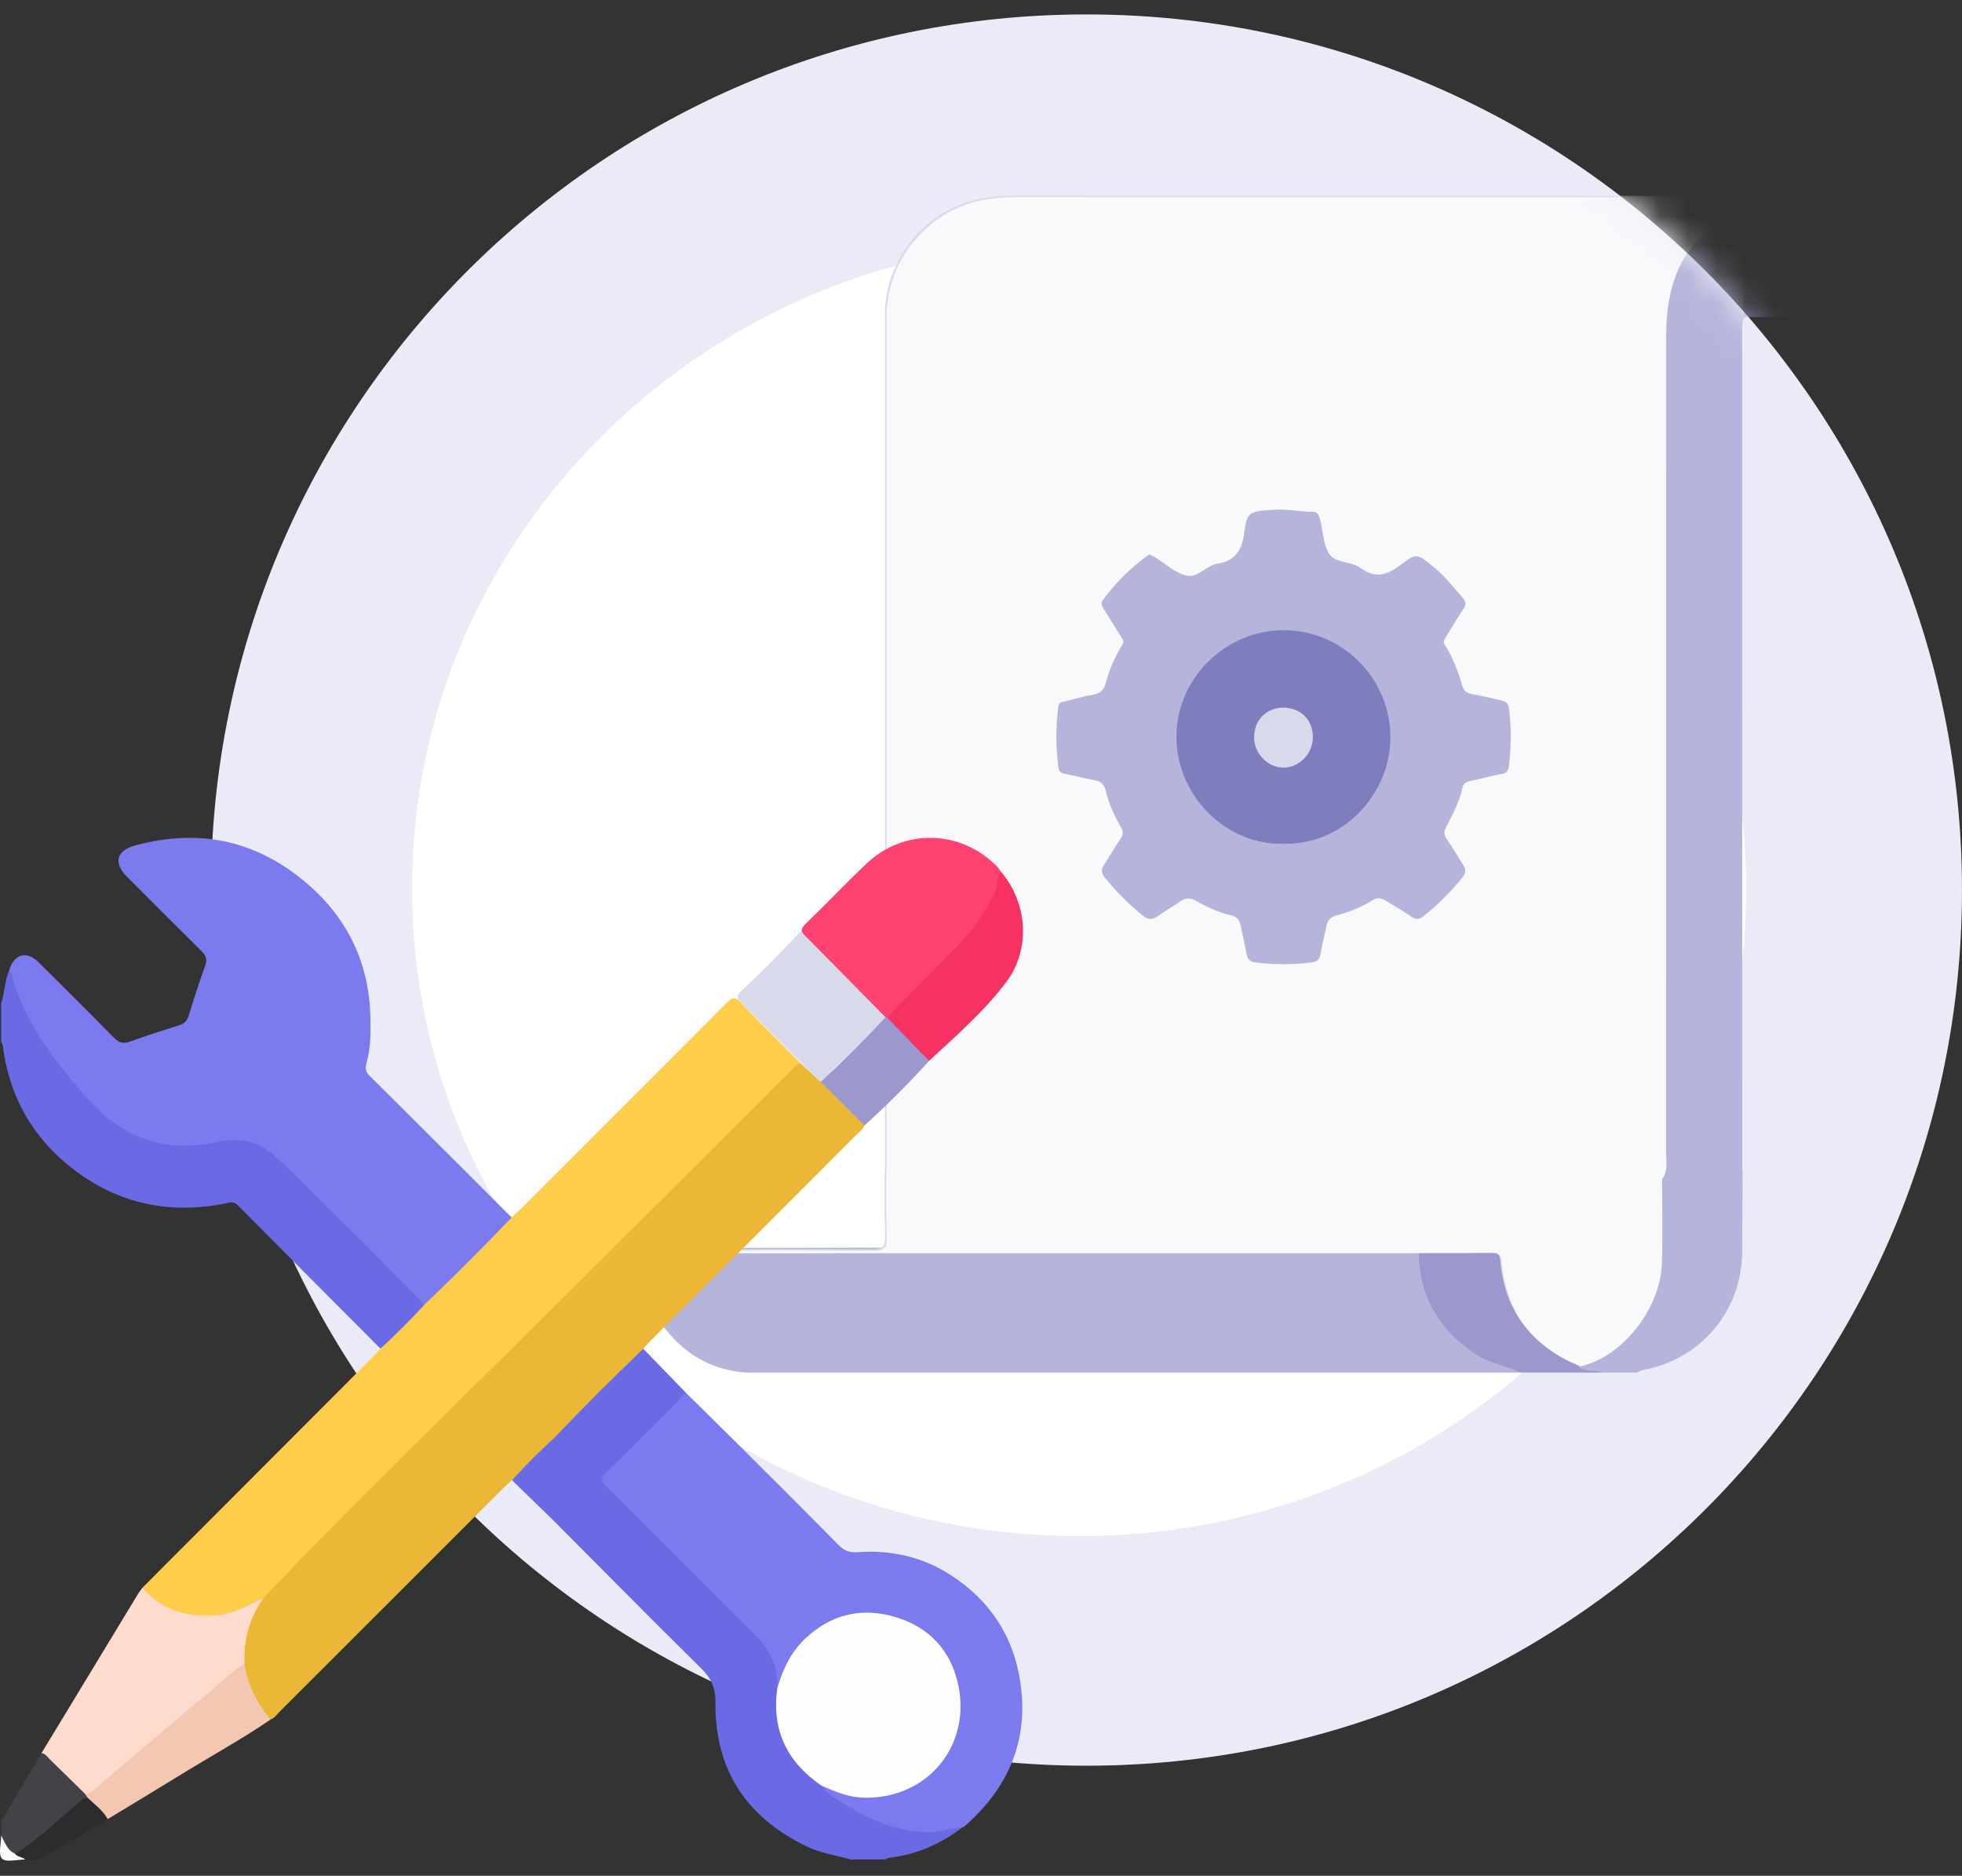 <svg width="68" height="65" viewBox="0 0 68 65" fill="none" xmlns="http://www.w3.org/2000/svg">
<rect x="0" y="0" width="68" height="65" fill="#333333" stroke="none"/>
<path d="M37.656 61.186C54.414 61.186 67.999 47.601 67.999 30.843C67.999 14.085 54.414 0.5 37.656 0.5C20.898 0.5 7.312 14.085 7.312 30.843C7.312 47.601 20.898 61.186 37.656 61.186Z" fill="#EBEBF8"/>
<path d="M37.401 53.228C50.17 53.228 60.521 43.182 60.521 30.789C60.521 18.395 50.17 8.349 37.401 8.349C24.632 8.349 14.281 18.395 14.281 30.789C14.281 43.182 24.632 53.228 37.401 53.228Z" fill="white"/>
<mask id="mask0_5202_514" style="mask-type:alpha" maskUnits="userSpaceOnUse" x="7" y="0" width="61" height="62">
<path d="M37.656 61.186C54.414 61.186 67.999 47.601 67.999 30.843C67.999 14.085 54.414 0.5 37.656 0.5C20.898 0.5 7.312 14.085 7.312 30.843C7.312 47.601 20.898 61.186 37.656 61.186Z" fill="#2EA5FE"/>
</mask>
<g mask="url(#mask0_5202_514)">
<path d="M52.721 47.563H25.845C24.318 47.44 23.291 46.593 22.561 45.307C22.355 44.942 22.26 44.551 22.247 44.137C22.23 43.569 22.4 43.365 22.983 43.247C31.483 43.23 39.982 43.215 48.482 43.224C48.664 43.224 48.846 43.219 49.024 43.266C49.243 43.326 49.261 43.507 49.284 43.692C49.524 45.562 50.542 46.771 52.355 47.308C52.496 47.35 52.707 47.325 52.721 47.562L52.721 47.563Z" fill="#B5B4DA"/>
<path d="M54.722 47.294C54.964 47.482 55.3 47.384 55.545 47.562H52.721C52.217 47.336 51.665 47.261 51.182 46.946C49.875 46.096 49.184 44.932 49.168 43.371C49.284 43.245 49.44 43.25 49.59 43.248C50.241 43.242 50.892 43.251 51.543 43.245C51.908 43.241 52.083 43.377 52.124 43.766C52.274 45.194 53.004 46.25 54.252 46.954C54.42 47.05 54.621 47.103 54.722 47.294V47.294Z" fill="#9A98CC"/>
<path d="M61.38 6.789C61.176 6.965 60.917 6.864 60.684 6.932C58.731 7.51 57.556 9.107 57.554 11.306C57.548 21.041 57.552 30.775 57.552 40.51C57.533 40.525 57.516 40.542 57.502 40.562C57.406 40.747 57.427 40.948 57.426 41.144C57.423 41.857 57.422 42.569 57.426 43.282C57.431 45.04 56.605 46.276 55.063 47.069C54.943 47.131 54.808 47.167 54.716 47.277C54.704 47.449 54.837 47.438 54.947 47.473C55.143 47.535 55.357 47.468 55.546 47.562H56.73C56.797 47.534 56.861 47.491 56.931 47.479C58.937 47.113 60.357 45.445 60.379 43.419C60.389 42.468 60.39 41.515 60.396 40.563C60.392 40.558 60.388 40.552 60.383 40.547C60.382 30.838 60.381 21.127 60.38 11.418C60.38 11.266 60.371 11.113 60.474 10.983C60.489 10.894 60.51 10.806 60.521 10.717C60.767 8.749 61.849 7.509 63.763 6.992C63.87 6.963 64.017 6.966 64.018 6.794C63.138 6.792 62.258 6.79 61.379 6.789L61.38 6.789Z" fill="#B5B4DA"/>
<path d="M60.475 10.983C60.309 10.415 60.511 9.886 60.725 9.394C61.334 8.003 62.386 7.13 63.905 6.862C63.946 6.855 63.98 6.817 64.019 6.793C65.95 6.668 67.439 7.381 68.391 9.105C68.553 9.399 68.661 9.715 68.734 10.039C68.864 10.617 68.572 10.982 67.971 10.983C65.472 10.987 62.973 10.983 60.474 10.983H60.475Z" fill="#9A98CC"/>
<path d="M60.969 6.783C52.36 6.783 43.752 6.784 35.143 6.779C34.762 6.779 34.389 6.808 34.016 6.877C32.116 7.229 30.672 8.965 30.672 10.906C30.672 20.792 30.672 30.678 30.672 40.564C30.669 40.564 30.667 40.564 30.665 40.564C30.667 41.321 30.65 42.079 30.68 42.835C30.695 43.205 30.565 43.292 30.215 43.29C27.929 43.276 25.643 43.282 23.356 43.286C23.181 43.286 22.99 43.223 22.836 43.369C23.018 43.371 23.199 43.375 23.381 43.375C31.977 43.375 40.573 43.374 49.168 43.373C49.986 43.371 50.804 43.373 51.622 43.365C51.851 43.362 51.971 43.404 51.995 43.68C52.149 45.449 53.086 46.639 54.722 47.297C56.175 46.97 57.491 45.297 57.543 43.744C57.576 42.766 57.552 41.786 57.549 40.807C57.549 40.807 57.551 40.806 57.551 40.806C57.761 40.539 57.69 40.224 57.691 39.928C57.694 30.584 57.694 21.238 57.694 11.894C57.694 11.682 57.69 11.47 57.698 11.257C57.788 8.95 58.869 7.594 61.079 7.008C61.205 6.974 61.362 6.975 61.38 6.79C61.244 6.789 61.107 6.784 60.97 6.784L60.969 6.783Z" fill="#D9D9EC"/>
<path d="M40.605 20.275C40.666 20.307 40.725 20.333 40.779 20.366C41.07 20.544 41.34 20.803 41.654 20.88C41.968 20.956 42.219 20.591 42.551 20.537C43.022 20.461 43.234 20.189 43.3 19.695C43.389 19.034 43.437 19.045 44.215 18.995C44.567 18.973 44.91 19.062 45.261 19.056C45.414 19.053 45.45 19.183 45.481 19.301C45.563 19.631 45.563 20.016 45.745 20.275C45.921 20.527 46.367 20.466 46.629 20.66C47.053 20.973 47.389 20.864 47.772 20.573C48.242 20.215 48.246 20.258 48.704 20.624C49.032 20.887 49.282 21.212 49.553 21.524C49.646 21.633 49.645 21.717 49.561 21.84C49.379 22.105 49.222 22.388 49.049 22.659C49.005 22.727 48.983 22.775 49.034 22.855C49.266 23.215 49.414 23.612 49.532 24.02C49.576 24.174 49.673 24.238 49.828 24.265C50.107 24.314 50.384 24.381 50.662 24.444C50.787 24.472 50.851 24.529 50.869 24.684C50.935 25.227 50.929 25.765 50.866 26.307C50.849 26.449 50.809 26.513 50.658 26.54C50.351 26.593 50.052 26.685 49.746 26.745C49.627 26.768 49.563 26.822 49.54 26.931C49.454 27.333 49.263 27.692 49.076 28.052C49.009 28.181 49.004 28.277 49.093 28.403C49.262 28.644 49.407 28.901 49.566 29.148C49.642 29.266 49.636 29.369 49.551 29.476C49.215 29.895 48.839 30.273 48.419 30.605C48.307 30.694 48.203 30.704 48.071 30.608C47.848 30.447 47.603 30.316 47.37 30.168C47.244 30.089 47.123 30.049 46.984 30.137C46.655 30.347 46.292 30.482 45.92 30.586C45.767 30.629 45.69 30.718 45.659 30.866C45.603 31.135 45.535 31.402 45.489 31.674C45.461 31.836 45.395 31.897 45.223 31.919C44.689 31.99 44.161 31.986 43.628 31.918C43.465 31.897 43.407 31.831 43.38 31.685C43.328 31.405 43.266 31.127 43.203 30.849C43.171 30.707 43.103 30.613 42.938 30.575C42.578 30.493 42.241 30.339 41.922 30.155C41.764 30.064 41.633 30.075 41.487 30.175C41.267 30.325 41.037 30.462 40.817 30.613C40.682 30.705 40.562 30.697 40.439 30.598C40.027 30.269 39.657 29.899 39.326 29.489C39.232 29.372 39.223 29.265 39.306 29.138C39.462 28.899 39.598 28.647 39.765 28.416C39.861 28.282 39.864 28.178 39.785 28.042C39.599 27.723 39.446 27.388 39.362 27.028C39.319 26.842 39.222 26.749 39.035 26.716C38.756 26.666 38.481 26.588 38.201 26.537C38.084 26.516 38.02 26.479 38.004 26.352C37.932 25.774 37.93 25.197 38.003 24.619C38.018 24.507 38.081 24.492 38.166 24.472C38.443 24.409 38.717 24.323 38.996 24.276C39.197 24.242 39.301 24.153 39.355 23.956C39.46 23.573 39.61 23.205 39.823 22.868C39.88 22.779 39.864 22.728 39.812 22.649C39.632 22.371 39.466 22.084 39.285 21.807C39.225 21.714 39.221 21.649 39.288 21.56C39.629 21.098 40.027 20.694 40.491 20.355C40.527 20.329 40.564 20.303 40.608 20.273L40.605 20.275Z" fill="#B5B4DA"/>
<path d="M44.413 28.532C42.793 28.573 41.341 27.153 41.376 25.41C41.407 23.794 42.794 22.421 44.463 22.437C46.175 22.453 47.532 23.885 47.482 25.586C47.437 27.146 46.115 28.586 44.412 28.532L44.413 28.532Z" fill="#807DBF"/>
<path d="M45.272 25.477C45.276 25.952 44.892 26.357 44.435 26.359C43.991 26.36 43.598 25.964 43.594 25.509C43.588 25.008 43.938 24.648 44.431 24.648C44.915 24.648 45.269 24.996 45.272 25.477Z" fill="#D9D9EC"/>
<path d="M61.023 6.835C52.415 6.835 43.807 6.836 35.197 6.831C34.817 6.831 34.443 6.86 34.071 6.929C32.171 7.281 30.727 9.017 30.727 10.958C30.727 20.844 30.727 30.73 30.727 40.616C30.724 40.616 30.722 40.616 30.719 40.616C30.722 41.373 30.705 42.131 30.735 42.887C30.749 43.256 30.62 43.344 30.269 43.342C27.983 43.328 25.698 43.334 23.411 43.338C23.236 43.338 23.044 43.275 22.891 43.421C23.073 43.423 23.254 43.427 23.436 43.427C32.032 43.427 40.627 43.426 49.223 43.425C50.041 43.423 50.858 43.425 51.676 43.417C51.906 43.414 52.026 43.456 52.05 43.732C52.204 45.5 53.141 46.691 54.776 47.348C56.229 47.022 57.546 45.348 57.598 43.795C57.631 42.817 57.607 41.838 57.603 40.859C57.603 40.859 57.605 40.858 57.606 40.858C57.816 40.591 57.745 40.276 57.745 39.98C57.749 30.635 57.748 21.29 57.749 11.946C57.749 11.734 57.745 11.522 57.753 11.309C57.843 9.002 58.924 7.646 61.133 7.06C61.259 7.026 61.417 7.027 61.435 6.842C61.298 6.84 61.162 6.836 61.025 6.836L61.023 6.835Z" fill="#F9F9FC"/>
<path d="M39.841 19.212C39.916 19.251 39.986 19.282 40.052 19.323C40.404 19.539 40.732 19.854 41.114 19.947C41.495 20.041 41.8 19.596 42.203 19.532C42.775 19.439 43.032 19.109 43.114 18.509C43.222 17.707 43.279 17.721 44.224 17.66C44.652 17.633 45.069 17.74 45.494 17.734C45.68 17.731 45.725 17.888 45.761 18.031C45.861 18.431 45.861 18.899 46.082 19.213C46.297 19.52 46.837 19.445 47.155 19.681C47.671 20.062 48.078 19.93 48.543 19.575C49.113 19.14 49.12 19.192 49.674 19.637C50.073 19.956 50.377 20.351 50.705 20.73C50.818 20.862 50.816 20.964 50.714 21.113C50.492 21.434 50.302 21.778 50.093 22.107C50.04 22.191 50.013 22.248 50.075 22.345C50.356 22.782 50.536 23.264 50.679 23.759C50.733 23.946 50.851 24.024 51.038 24.057C51.377 24.117 51.714 24.198 52.051 24.276C52.202 24.31 52.28 24.379 52.303 24.566C52.382 25.226 52.376 25.879 52.298 26.536C52.278 26.708 52.23 26.788 52.046 26.82C51.673 26.885 51.309 26.995 50.938 27.068C50.794 27.096 50.716 27.162 50.687 27.295C50.582 27.783 50.351 28.218 50.124 28.655C50.042 28.812 50.037 28.929 50.144 29.082C50.35 29.374 50.526 29.686 50.72 29.987C50.812 30.129 50.805 30.255 50.701 30.385C50.295 30.894 49.837 31.352 49.326 31.756C49.19 31.862 49.063 31.875 48.904 31.759C48.633 31.564 48.336 31.405 48.052 31.226C47.9 31.129 47.753 31.081 47.584 31.188C47.184 31.442 46.745 31.605 46.292 31.733C46.106 31.785 46.013 31.894 45.976 32.073C45.908 32.4 45.826 32.725 45.769 33.053C45.736 33.25 45.654 33.324 45.446 33.351C44.798 33.436 44.156 33.431 43.51 33.349C43.311 33.324 43.242 33.244 43.208 33.067C43.144 32.727 43.07 32.391 42.993 32.053C42.954 31.88 42.871 31.766 42.671 31.72C42.234 31.621 41.826 31.433 41.438 31.21C41.245 31.1 41.086 31.113 40.91 31.234C40.642 31.417 40.363 31.583 40.095 31.766C39.932 31.877 39.786 31.869 39.636 31.748C39.136 31.349 38.687 30.9 38.285 30.401C38.171 30.26 38.16 30.129 38.26 29.975C38.45 29.685 38.615 29.379 38.818 29.098C38.935 28.936 38.939 28.809 38.841 28.644C38.615 28.258 38.429 27.85 38.328 27.413C38.276 27.187 38.158 27.075 37.931 27.034C37.592 26.973 37.258 26.881 36.919 26.818C36.778 26.792 36.699 26.747 36.68 26.594C36.593 25.892 36.589 25.192 36.679 24.49C36.696 24.354 36.773 24.336 36.877 24.311C37.213 24.234 37.544 24.129 37.884 24.072C38.128 24.031 38.254 23.922 38.319 23.684C38.447 23.218 38.629 22.771 38.888 22.362C38.956 22.254 38.938 22.194 38.875 22.097C38.655 21.76 38.455 21.411 38.236 21.074C38.162 20.962 38.159 20.882 38.238 20.774C38.653 20.214 39.136 19.723 39.698 19.31C39.742 19.278 39.788 19.248 39.841 19.211V19.212Z" fill="#B5B4DA"/>
<path d="M44.462 29.238C42.495 29.287 40.732 27.562 40.774 25.448C40.813 23.485 42.496 21.818 44.523 21.838C46.602 21.858 48.249 23.596 48.188 25.662C48.133 27.556 46.528 29.305 44.462 29.238Z" fill="#807DBF"/>
<path d="M45.503 25.528C45.508 26.105 45.042 26.596 44.487 26.599C43.948 26.602 43.47 26.121 43.465 25.567C43.459 24.959 43.883 24.523 44.481 24.522C45.07 24.522 45.499 24.943 45.503 25.528Z" fill="#D9D9EC"/>
</g>
<path d="M29.496 64.437C28.969 64.293 28.424 64.214 27.925 63.969C25.858 62.957 24.773 61.313 24.797 59.003C24.802 58.492 24.653 58.159 24.301 57.813C22.604 56.143 20.932 54.447 19.252 52.76C19.497 52.348 19.887 52.069 20.21 51.729C20.695 51.22 20.71 51.319 20.21 50.802C19.883 50.464 19.507 50.172 19.238 49.778C19.238 49.62 19.358 49.535 19.452 49.441C20.286 48.603 21.12 47.768 21.959 46.936C22.051 46.844 22.127 46.707 22.296 46.74C22.785 47.244 23.274 47.747 23.763 48.251C23.798 48.436 23.646 48.515 23.547 48.615C22.753 49.417 21.96 50.221 21.15 51.006C20.939 51.21 20.951 51.325 21.154 51.524C22.797 53.154 24.432 54.793 26.068 56.43C26.477 56.84 26.863 57.264 26.976 57.866C27.017 58.083 27.017 58.3 27.027 58.519C26.961 59 26.965 59.48 27.105 59.947C27.298 60.59 27.648 61.132 28.186 61.543C28.305 61.633 28.427 61.72 28.529 61.83C29.695 62.827 30.993 63.474 32.577 63.372C32.763 63.36 32.937 63.299 33.115 63.255C33.198 63.236 33.317 63.144 33.358 63.317C32.612 63.901 31.771 64.262 30.826 64.376C30.774 64.382 30.724 64.415 30.672 64.435H29.496V64.437Z" fill="#6A6AE5"/>
<path d="M13.187 46.735C11.536 45.078 9.885 43.424 8.24 41.762C8.089 41.609 7.942 41.678 7.795 41.706C6.004 42.059 4.333 41.769 2.83 40.726C1.268 39.64 0.34 38.146 0.099 36.244C0.093 36.19 0.059 36.14 0.039 36.089C0.039 35.651 0.039 35.213 0.039 34.776C0.165 34.393 0.161 33.98 0.322 33.605C0.486 33.606 0.487 33.748 0.515 33.849C0.922 35.279 1.757 36.455 2.708 37.563C3.106 38.026 3.511 38.479 4.01 38.841C5.037 39.588 6.184 39.762 7.392 39.51C8.33 39.314 9.075 39.521 9.781 40.191C11.36 41.689 12.865 43.26 14.419 44.782C14.541 44.901 14.686 45.006 14.736 45.183C14.338 45.819 13.821 46.337 13.186 46.735H13.187Z" fill="#6A6AE5"/>
<path d="M0.04 63.123C0.505 62.332 0.971 61.54 1.436 60.749C1.601 60.701 1.688 60.823 1.781 60.916C2.183 61.316 2.591 61.709 2.981 62.121C3.02 62.179 3.051 62.237 3.023 62.309C2.402 62.872 1.764 63.416 1.111 63.942C0.931 64.087 0.735 64.206 0.506 64.263C0.138 64.196 0.12 63.879 0.039 63.607C0.039 63.446 0.039 63.285 0.039 63.123H0.04Z" fill="#424247"/>
<path d="M0.52 64.236C1.366 63.722 2.06 63.018 2.813 62.388C2.877 62.334 2.941 62.292 3.026 62.286C3.366 62.438 3.637 62.654 3.733 63.036C2.939 63.503 2.146 63.969 1.353 64.437H0.869C0.765 64.349 0.546 64.46 0.52 64.236H0.52Z" fill="#2C2C2F"/>
<path d="M0.521 64.236C0.605 64.359 0.773 64.338 0.87 64.437C0.593 64.437 0.209 64.545 0.07 64.407C-0.068 64.268 0.04 63.884 0.04 63.607C0.172 63.839 0.245 64.115 0.521 64.236Z" fill="#FAFAFA"/>
<path d="M14.702 45.221C14.571 45.077 14.444 44.928 14.307 44.79C13.159 43.64 12.014 42.489 10.861 41.345C10.379 40.868 9.901 40.383 9.383 39.946C8.84 39.487 8.194 39.432 7.505 39.576C5.542 39.986 4.102 39.347 2.867 37.876C2.306 37.208 1.736 36.552 1.294 35.793C0.935 35.176 0.597 34.553 0.434 33.849C0.414 33.764 0.362 33.686 0.324 33.604C0.49 33.056 0.925 32.938 1.331 33.34C2.207 34.207 3.08 35.076 3.943 35.956C4.122 36.139 4.278 36.178 4.518 36.091C5.078 35.886 5.647 35.706 6.217 35.526C6.388 35.472 6.48 35.377 6.534 35.206C6.717 34.626 6.901 34.045 7.108 33.473C7.188 33.254 7.146 33.115 6.985 32.958C6.116 32.101 5.255 31.236 4.393 30.371C3.924 29.901 4.039 29.473 4.683 29.298C6.939 28.684 8.959 29.136 10.713 30.678C12.096 31.895 12.807 33.441 12.839 35.288C12.848 35.805 12.85 36.321 12.706 36.827C12.664 36.973 12.646 37.118 12.793 37.263C14.43 38.883 16.056 40.513 17.686 42.141C17.701 42.156 17.724 42.166 17.743 42.179C17.772 42.347 17.637 42.423 17.545 42.516C16.713 43.354 15.879 44.189 15.041 45.021C14.948 45.113 14.871 45.247 14.704 45.219L14.702 45.221Z" fill="#7B7BEF"/>
<path d="M14.701 45.221C15.736 44.23 16.75 43.216 17.741 42.181C17.834 42.096 17.929 42.014 18.018 41.925C20.413 39.532 22.807 37.141 25.195 34.743C25.375 34.563 25.474 34.523 25.671 34.731C26.352 35.449 27.057 36.143 27.753 36.846C27.662 37.012 27.507 37.118 27.377 37.247C24.529 40.099 21.709 42.979 18.821 45.789C15.949 48.583 13.151 51.45 10.294 54.259C9.999 54.551 9.761 54.893 9.454 55.174C9.335 55.284 9.228 55.406 9.076 55.471C8.597 55.781 8.086 56.001 7.51 56.064C6.642 56.16 5.874 55.916 5.178 55.412C5.052 55.321 4.914 55.216 4.931 55.024C7.598 52.354 10.264 49.684 12.93 47.012C13.019 46.923 13.101 46.828 13.186 46.735C13.713 46.253 14.217 45.747 14.7 45.221H14.701Z" fill="#FECD4B"/>
<path d="M9.127 55.377C11.428 52.956 13.809 50.614 16.185 48.269C19.956 44.548 23.701 40.803 27.45 37.06C27.538 36.972 27.608 36.856 27.752 36.846C27.981 37.06 28.21 37.274 28.439 37.488C28.536 37.496 28.608 37.546 28.675 37.612C29.063 37.996 29.449 38.381 29.832 38.771C29.895 38.835 29.965 38.9 29.955 39.003C29.907 39.141 29.787 39.22 29.691 39.317C27.311 41.699 24.929 44.081 22.548 46.462C22.459 46.552 22.378 46.647 22.293 46.74C21.26 47.731 20.247 48.742 19.258 49.776C19.184 50.01 18.982 50.138 18.819 50.292C18.463 50.627 18.176 51.039 17.743 51.292C17.651 51.377 17.554 51.458 17.465 51.546C14.871 54.138 12.278 56.732 9.683 59.323C9.588 59.419 9.512 59.541 9.373 59.587C8.906 59.239 8.666 58.75 8.518 58.206C8.467 58.017 8.436 57.824 8.394 57.632C8.335 57.038 8.457 56.476 8.691 55.934C8.787 55.711 8.919 55.515 9.126 55.377H9.127Z" fill="#EAB834"/>
<path d="M33.356 63.319C32.979 63.344 32.626 63.478 32.237 63.482C31.212 63.495 30.312 63.139 29.46 62.63C29.103 62.417 28.723 62.218 28.462 61.872C28.624 61.78 28.75 61.897 28.881 61.952C30.913 62.812 32.91 61.386 33.186 59.533C33.437 57.851 32.161 56.208 30.48 56.012C28.76 55.813 27.465 57.018 27.134 58.208C27.104 58.318 27.113 58.474 26.94 58.497C26.986 57.743 26.667 57.147 26.147 56.629C24.433 54.922 22.728 53.205 21.009 51.503C20.812 51.307 20.826 51.208 21.015 51.024C21.855 50.204 22.681 49.367 23.51 48.535C23.599 48.446 23.678 48.347 23.761 48.252C24.375 48.858 24.991 49.461 25.602 50.07C26.76 51.224 27.918 52.376 29.065 53.541C29.253 53.731 29.438 53.807 29.701 53.788C30.869 53.702 31.965 53.941 32.955 54.582C34.334 55.477 35.154 56.741 35.375 58.373C35.647 60.376 34.916 61.99 33.419 63.295C33.403 63.308 33.377 63.311 33.355 63.319H33.356Z" fill="#7B7BEF"/>
<path d="M30.681 35.248C29.767 34.324 28.858 33.394 27.933 32.481C27.747 32.296 27.727 32.198 27.928 32.006C28.642 31.32 29.321 30.597 30.04 29.918C31.333 28.698 33.295 28.749 34.545 30.015C34.6 30.072 34.641 30.142 34.688 30.206C34.721 30.847 34.361 31.342 34.05 31.844C33.803 32.243 33.484 32.595 33.152 32.929C32.463 33.62 31.773 34.309 31.082 34.998C30.985 35.094 30.897 35.204 30.772 35.269C30.738 35.28 30.708 35.273 30.682 35.247L30.681 35.248Z" fill="#FF4370"/>
<path d="M30.741 35.258C31.557 34.431 32.378 33.607 33.188 32.774C33.735 32.21 34.186 31.578 34.505 30.852C34.597 30.641 34.549 30.397 34.691 30.206C35.614 31.283 35.734 32.895 34.873 34.034C34.104 35.052 33.135 35.896 32.2 36.762C32.083 36.765 32.017 36.681 31.945 36.61C31.587 36.258 31.232 35.904 30.881 35.545C30.805 35.468 30.697 35.398 30.741 35.258Z" fill="#F53261"/>
<path d="M30.741 35.258C31.227 35.759 31.715 36.261 32.201 36.762C31.491 37.546 30.744 38.295 29.958 39.003C29.452 38.498 28.947 37.992 28.441 37.488C29.22 36.773 29.966 36.023 30.684 35.248C30.703 35.251 30.722 35.256 30.741 35.259V35.258Z" fill="#9A98CC"/>
<path d="M27.773 32.293C28.242 32.777 30.191 34.743 30.682 35.248C29.873 36.126 29.172 36.762 28.439 37.488C27.869 36.956 26.247 35.301 25.613 34.662C25.543 34.591 25.546 34.476 25.62 34.409C26.35 33.731 27.05 33.024 27.726 32.293H27.774H27.773Z" fill="#D9D9EC"/>
<path d="M8.474 57.66C8.588 58.389 8.911 59.021 9.375 59.587C8.371 60.275 7.3 60.858 6.266 61.497C5.425 62.015 4.578 62.523 3.734 63.036C3.559 62.729 3.277 62.523 3.027 62.286C3 62.243 2.973 62.201 2.945 62.158C4.703 60.721 6.414 59.229 8.152 57.768C8.242 57.692 8.324 57.565 8.475 57.661L8.474 57.66Z" fill="#F4C7B3"/>
<path d="M17.746 51.292C18.228 50.765 18.733 50.26 19.261 49.777C19.712 50.216 20.161 50.656 20.613 51.095C20.721 51.2 20.748 51.305 20.63 51.419C20.167 51.862 19.746 52.349 19.253 52.76C18.751 52.271 18.249 51.781 17.746 51.292Z" fill="#6A6AE5"/>
<path d="M8.476 57.66C8.041 57.897 7.71 58.264 7.333 58.572C6.465 59.28 5.616 60.01 4.762 60.734C4.255 61.163 3.752 61.593 3.251 62.029C3.16 62.108 3.07 62.169 2.946 62.159C2.541 61.762 2.137 61.364 1.73 60.968C1.642 60.884 1.577 60.765 1.438 60.75C2.557 58.905 3.675 57.06 4.794 55.217C4.835 55.15 4.886 55.09 4.934 55.026C5.619 55.806 6.5 56.043 7.502 55.975C8.106 55.934 8.603 55.621 9.13 55.378C8.641 56.062 8.437 56.827 8.476 57.662V57.66Z" fill="#FEDBCC"/>
<path d="M26.941 58.496C27.127 57.862 27.395 57.276 27.882 56.806C28.773 55.947 29.836 55.689 30.996 56.023C32.194 56.367 32.975 57.198 33.22 58.429C33.648 60.578 32.063 62.385 29.872 62.291C29.37 62.269 28.915 62.072 28.462 61.871C27.273 61.053 26.736 59.942 26.941 58.496Z" fill="#FEFEFE"/>
</svg>
